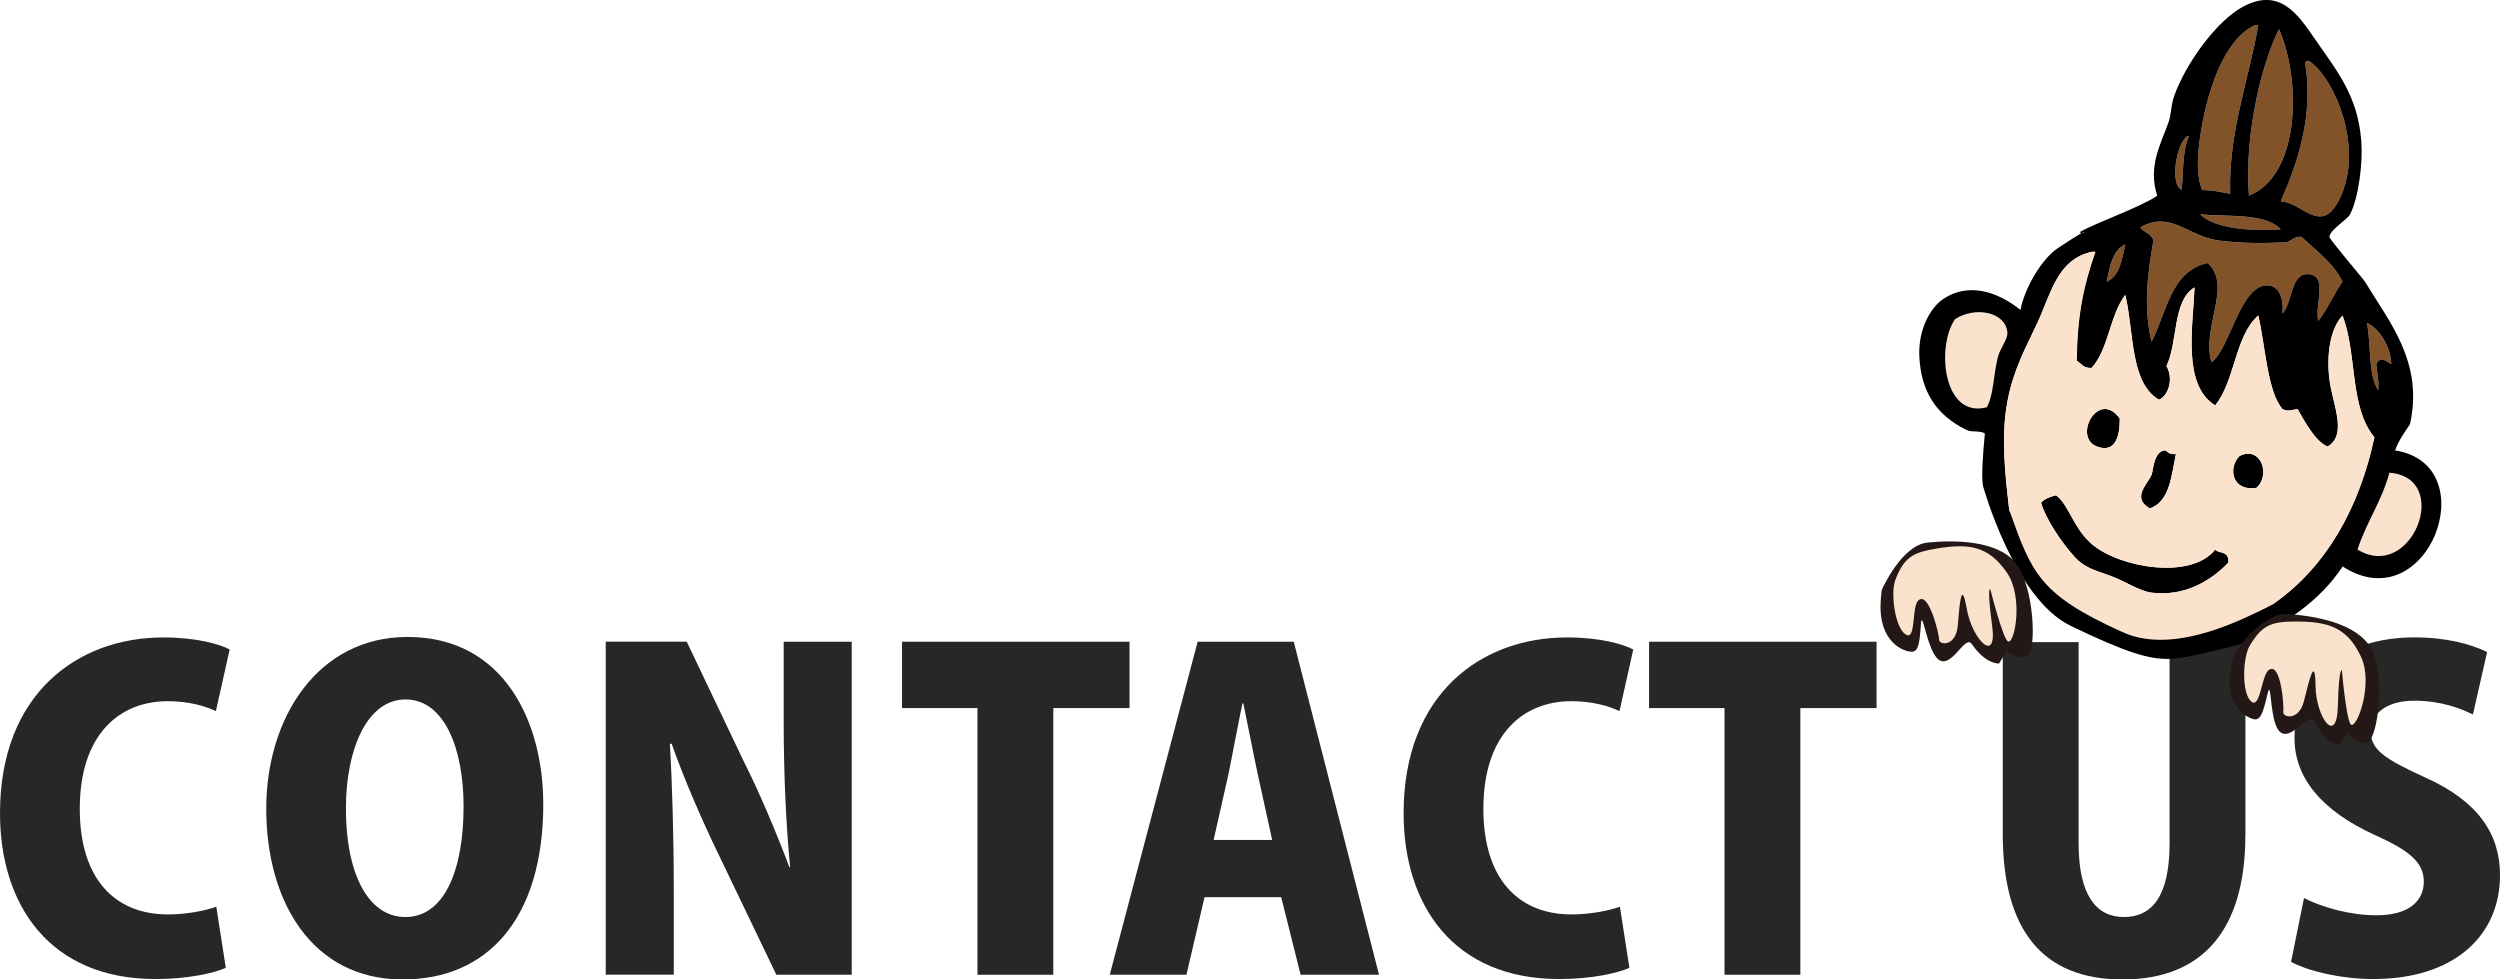 <?xml version="1.0" encoding="UTF-8"?>
<svg id="_レイヤー_2" data-name="レイヤー 2" xmlns="http://www.w3.org/2000/svg" viewBox="0 0 471.66 184.79">
  <defs>
    <style>
      .cls-1 {
        fill: #fbe2cc;
      }

      .cls-1, .cls-2, .cls-3, .cls-4 {
        fill-rule: evenodd;
      }

      .cls-2 {
        fill: #231815;
      }

      .cls-3 {
        fill: #825228;
      }

      .cls-5 {
        fill: #272727;
      }
    </style>
  </defs>
  <g id="_レイヤー_1-2" data-name="レイヤー 1">
    <g>
      <path class="cls-5" d="m42.59,182.6c-2.19.98-7.07,2.11-13.25,2.11-19.91,0-29.34-13.9-29.34-31.29,0-22.52,14.63-33.16,30.81-33.16,6.34,0,10.73,1.3,12.52,2.28l-2.6,11.62c-2.11-.98-5.12-1.87-9.1-1.87-9.02,0-16.58,6.18-16.58,20.32,0,13.09,6.5,19.91,16.66,19.91,3.25,0,6.91-.65,9.1-1.46l1.79,11.54Z"/>
      <path class="cls-5" d="m102.5,151.63c0,21.87-10.65,33.16-26.5,33.16-17.31,0-25.77-14.96-25.77-32.19s9.75-32.43,26.66-32.43c18.29,0,25.6,16.18,25.6,31.46Zm-37.23.73c-.08,12.03,3.98,20.65,11.22,20.65s10.97-8.62,10.97-20.89c0-10.97-3.66-20.16-10.97-20.16s-11.22,9.59-11.22,20.4Z"/>
      <path class="cls-5" d="m160.69,183.9h-14.22l-10.97-22.84c-2.93-6.01-6.5-14.22-8.78-20.73h-.33c.41,7.32.73,16.91.73,28.12v15.44h-12.84v-62.83h15.28l10.73,22.52c2.85,5.61,6.26,13.66,8.62,20h.16c-.73-7.32-1.22-17.15-1.22-27.55v-14.96h12.84v62.83Z"/>
      <path class="cls-5" d="m213.11,133.59h-14.39v50.31h-14.31v-50.31h-14.23v-12.52h42.92v12.52Z"/>
      <path class="cls-5" d="m260.17,183.9h-14.79l-3.66-14.63h-14.47l-3.41,14.63h-14.47l16.58-62.83h18.13l16.09,62.83Zm-20.16-25.44l-2.76-12.6c-.81-3.74-1.87-9.35-2.68-13.17h-.16c-.81,3.82-1.87,9.59-2.6,13.17l-2.84,12.6h11.05Z"/>
      <path class="cls-5" d="m307.4,182.6c-2.19.98-7.07,2.11-13.25,2.11-19.91,0-29.34-13.9-29.34-31.29,0-22.52,14.63-33.16,30.81-33.16,6.34,0,10.73,1.3,12.52,2.28l-2.6,11.62c-2.11-.98-5.12-1.87-9.1-1.87-9.02,0-16.58,6.18-16.58,20.32,0,13.09,6.5,19.91,16.66,19.91,3.25,0,6.91-.65,9.1-1.46l1.79,11.54Z"/>
      <path class="cls-5" d="m354.05,133.59h-14.39v50.31h-14.31v-50.31h-14.23v-12.52h42.92v12.52Z"/>
      <path class="cls-5" d="m423.62,157.56c0,17.96-8.13,27.23-23.17,27.23s-22.6-9.27-22.6-27.39v-36.25h14.31v37.96c0,9.67,3.25,13.9,8.54,13.9s8.62-3.9,8.62-13.9v-37.96h14.31v36.42Z"/>
      <path class="cls-5" d="m466.54,134.8c-2.28-1.14-6.02-2.6-11.05-2.6-5.53,0-8.21,2.68-8.21,5.77,0,3.5,2.6,5.2,10.24,8.7,10,4.47,14.14,10.65,14.14,18.45,0,11.46-8.7,19.59-23.9,19.59-6.34,0-12.6-1.62-15.52-3.25l2.44-12.03c3.33,1.71,8.62,3.25,13.66,3.25,6.01,0,8.94-2.6,8.94-6.34s-2.84-5.93-9.35-8.86c-9.92-4.55-15.04-10.73-15.04-18.21,0-10.65,8.13-19.02,22.68-19.02,6.02,0,10.65,1.3,13.66,2.76l-2.68,11.79Z"/>
    </g>
    <g>
      <g>
        <path class="cls-3" d="m426.06,4.77h-.7c-5.81,2.77-8.99,12.46-10.25,20.85-.53,3.53-.79,7.4.35,10.24,1.98.02,3.63.37,5.3.71-.36-11.4,3.34-20.87,5.3-31.8Z"/>
        <path class="cls-3" d="m429.95,5.48c-4.19,8.71-6.44,22.15-5.65,31.44,9.67-3.85,9.92-21.8,5.65-31.44Z"/>
        <path class="cls-3" d="m430.3,37.98c3.02.22,5.18,3.11,7.77,2.83,2.73-.3,4.56-5.65,4.95-8.83,1.04-8.62-3.51-17.95-7.42-20.49-.41-.06-.63.08-.71.35,1.61,9.8-1.26,18.53-4.59,26.14Z"/>
        <path class="cls-3" d="m412.99,25.62c-1.96.21-3.95,8.78-1.41,10.24.4-3.42.08-7.09,1.41-10.24Z"/>
        <path class="cls-3" d="m415.11,40.46c2.9,2.89,10.25,3.15,15.19,2.83-2.91-3.1-9.66-2.35-15.19-2.83Z"/>
        <path class="cls-3" d="m403.8,42.93c.66.98,2.14,1.16,2.47,2.47-1.14,6.58-1.9,12.52-.35,19.08,2.91-5.57,3.61-13.35,10.6-14.84,4.71,4.35-1.23,12.04.7,18.72,3.5-2.43,5.41-14.69,10.6-14.49,2.09.08,3.02,2.17,2.82,5.3,1.96-2.32,1.53-7.73,4.95-7.42,3.65.34,1.1,5.53,1.77,8.83,1.78-2.22,2.92-5.09,4.59-7.42-1.79-3.62-4.98-5.85-7.77-8.48-1.38-.08-1.83.76-2.83,1.06-4.78.17-8.05.23-12.72-.35-5.82-.73-9.11-5.78-14.84-2.47Z"/>
        <path class="cls-3" d="m400.98,46.11c-2.39,1.14-2.91,4.15-3.53,7.06,2.51-1.02,2.88-4.19,3.53-7.06Z"/>
        <path class="cls-1" d="m374.83,76.84c1.31-2.23,1.24-6.22,2.12-9.54.44-1.66,1.88-3.31,1.77-4.59-.35-3.86-6.07-4.97-9.89-2.47-3.59,5.27-2.17,18.81,6.01,16.6Z"/>
        <path class="cls-3" d="m446.55,60.95c.82,4.12.19,9.71,2.12,12.72.18-1.95-.2-3.33-.36-4.95.77-1.6,1.76-.62,2.83,0,0-2.75-1.91-6.54-4.59-7.77Z"/>
        <path class="cls-4" d="m399.92,78.97c-4-5.62-9,3.57-4.24,5.3,3.38,1.23,4.28-1.91,4.24-5.3Z"/>
        <path class="cls-4" d="m405.57,95.92c3.8-1.27,4.05-6.08,4.95-10.25-1.54.14-1.58-.67-2.12-.7-2.11.25-2.15,3.83-2.47,4.59-.76,1.81-3.83,4.33-.35,6.36Z"/>
        <path class="cls-4" d="m422.53,86.03c-2.29,2.27-1.37,6.78,3.18,6.01,2.76-2.43.82-8.02-3.18-6.01Z"/>
        <path class="cls-1" d="m450.79,89.21c-1.44,5.39-4.34,9.32-6.01,14.49,10.26,6.28,17.96-13.61,6.01-14.49Z"/>
        <path class="cls-4" d="m385.08,94.86c.78,2.8,3.63,7.26,6.36,10.25,1.81,1.98,3.64,2.43,6.71,3.53,2.65.95,5.53,2.91,7.77,3.18,6.04.73,10.93-1.99,14.49-5.66.18-2.37-1.84-1.63-2.47-2.47-4.62,5.8-18.15,3.41-23.32-1.06-3.47-3-4.27-7.34-6.71-9.19-1.11.3-2.18.64-2.83,1.41Z"/>
        <path class="cls-4" d="m409.04,124.32c-3.68,0-7.73-1.1-18.4-6.26-10.67-5.15-16.52-26.38-16.52-26.38-.36-1.83.05-6.65.35-9.89-.79-.62-2.66-.17-3.53-.71-5.64-2.78-8.5-7.18-8.83-13.78-.25-5.02,2.02-9.26,4.59-10.95,4.56-3,9.95-1.52,14.49,2.12.75-3.99,3.89-9.53,7.06-11.66,7.91-5.3,3.99-1.8,4.23-3.09,3.24-1.82,11.54-4.7,14.5-6.8-1.73-5.54.57-9.49,2.12-13.78.54-1.5.47-3.26,1.06-4.95,2.18-6.22,8.07-14.31,13.07-16.96,6.84-3.62,10.26,1.41,13.43,6.01,4.2,6.11,8.19,10.77,8.83,19.43.31,4.13-.49,10.56-2.12,13.78-.47.92-3.89,3-3.89,4.24,0,.49,6.33,7.85,6.72,8.48,4.55,7.55,11.08,15.17,8.48,26.85-1.03,1.56-2.13,3.05-2.82,4.95,17.3,2.73,6.18,32.32-9.89,21.9-4.39,6.68-11.11,11.03-18.73,14.49,0,0-10.51,2.96-14.19,2.96Zm17.02-119.55h-.7c-5.81,2.77-8.99,12.46-10.25,20.85-.53,3.53-.79,7.4.35,10.24,1.98.02,3.63.37,5.3.71-.36-11.4,3.34-20.87,5.3-31.8Zm3.89.71c-4.19,8.71-6.44,22.15-5.65,31.44,9.67-3.85,9.92-21.8,5.65-31.44Zm.35,32.5c3.02.22,5.18,3.11,7.77,2.83,2.73-.3,4.56-5.65,4.95-8.83,1.04-8.62-3.51-17.95-7.42-20.49-.41-.06-.63.08-.71.35,1.61,9.8-1.26,18.53-4.59,26.14Zm-17.31-12.37c-1.96.21-3.95,8.78-1.41,10.24.4-3.42.08-7.09,1.41-10.24Zm2.12,14.84c2.9,2.89,10.25,3.15,15.19,2.83-2.91-3.1-9.66-2.35-15.19-2.83Zm-11.31,2.47c.66.98,2.14,1.16,2.47,2.47-1.14,6.58-1.9,12.52-.35,19.08,2.91-5.57,3.61-13.35,10.6-14.84,4.71,4.35-1.23,12.04.7,18.72,3.5-2.43,5.41-14.69,10.6-14.49,2.09.08,3.02,2.17,2.82,5.3,1.96-2.32,1.53-7.73,4.95-7.42,3.65.34,1.1,5.53,1.77,8.83,1.78-2.22,2.92-5.09,4.59-7.42-1.79-3.62-4.98-5.85-7.77-8.48-1.38-.08-1.83.76-2.83,1.06-4.78.17-8.05.23-12.72-.35-5.82-.73-9.11-5.78-14.84-2.47Zm-2.83,3.18c-2.39,1.14-2.91,4.15-3.53,7.06,2.51-1.02,2.88-4.19,3.53-7.06Zm-5.65,1.41h-.71c-6.52,1.48-7.66,7.85-10.25,13.43-2.2,4.75-4.49,8.66-5.65,14.84-1.26,6.67-.39,13.94.35,20.49,5.3,8.94,15.09,13.4,21.55,21.2,8.9,4.21,20.32.64,28.26-3.53,10.05-7,16.25-18.19,19.08-31.44-4.75-5.69-3.22-15.67-6.01-22.97-2.21,2.36-3.07,7.03-2.48,12.01.56,4.63,3.51,10.46-.35,12.72-2.26-1.01-4.08-4.32-5.65-7.07-1.27.12-1.7.54-2.83,0-2.86-3.19-3.23-11.81-4.59-17.67-4.44,3.92-4.36,12.37-8.13,16.96-6.26-3.86-4.18-14.94-3.89-22.26-4.2,2.51-3.1,10.33-5.3,14.84,1.3,2.2.54,5.45-1.41,6.36-5.5-3.21-4.68-12.75-6.36-19.78-2.92,3.8-3.14,10.29-6.36,13.78-1.49.02-1.63-.54-2.83-1.41.12-8.67,1.31-14.19,3.53-20.49Zm-20.49,29.32c1.31-2.23,1.24-6.22,2.12-9.54.44-1.66,1.88-3.31,1.77-4.59-.35-3.86-6.07-4.97-9.89-2.47-3.59,5.27-2.17,18.81,6.01,16.6Zm71.72-15.9c.82,4.12.19,9.71,2.12,12.72.18-1.95-.2-3.33-.36-4.95.77-1.6,1.76-.62,2.83,0,0-2.75-1.91-6.54-4.59-7.77Zm4.24,28.26c-1.44,5.39-4.34,9.32-6.01,14.49,10.26,6.28,17.96-13.61,6.01-14.49Z"/>
        <path class="cls-1" d="m391.79,68.01c1.2.87,1.34,1.44,2.83,1.41,3.22-3.49,3.44-9.98,6.36-13.78,1.68,7.03.86,16.57,6.36,19.78,1.96-.91,2.71-4.16,1.41-6.36,2.2-4.51,1.1-12.33,5.3-14.84-.29,7.32-2.37,18.4,3.89,22.26,3.77-4.59,3.69-13.04,8.13-16.96,1.36,5.85,1.74,14.48,4.59,17.67,1.13.54,1.56.12,2.83,0,1.57,2.75,3.39,6.06,5.65,7.07,3.86-2.26.91-8.09.35-12.72-.6-4.98.26-9.65,2.48-12.01,2.79,7.29,1.26,17.28,6.01,22.97-2.83,13.25-9.03,24.44-19.08,31.44-7.94,4.17-19.77,9.43-28.67,5.22-15.46-6.99-16.93-11.04-21.14-22.89-.75-6.55-1.61-13.82-.35-20.49,1.16-6.18,3.45-10.09,5.65-14.84,2.59-5.58,3.73-11.95,10.25-13.43h.71c-2.22,6.3-3.41,11.82-3.53,20.49Zm13.78,27.91c3.8-1.27,4.05-6.08,4.95-10.25-1.54.14-1.58-.67-2.12-.7-2.11.25-2.15,3.83-2.47,4.59-.76,1.81-3.83,4.33-.35,6.36Zm-5.65-16.96c-4-5.62-9,3.57-4.24,5.3,3.38,1.23,4.28-1.91,4.24-5.3Zm22.61,7.06c-2.29,2.27-1.37,6.78,3.18,6.01,2.76-2.43.82-8.02-3.18-6.01Zm-37.45,8.83c.78,2.8,3.63,7.26,6.36,10.25,1.81,1.98,3.64,2.43,6.71,3.53,2.65.95,5.53,2.91,7.77,3.18,6.04.73,10.93-1.99,14.49-5.66.18-2.37-1.84-1.63-2.47-2.47-4.62,5.8-18.15,3.41-23.32-1.06-3.47-3-4.27-7.34-6.71-9.19-1.11.3-2.18.64-2.83,1.41Z"/>
      </g>
      <g>
        <path class="cls-2" d="m355.07,111.19s3.68-8.34,8.59-8.83c4.91-.49,13.25-.49,16.68,3.93,3.43,4.42,3.93,16.19,2.21,17.42-1.72,1.23-3.93-.98-3.93-.98l-1.47,2.45s-2.45.25-5.15-3.68c-1.28-1.86-3.8,4.78-6.26,2.94-2.12-1.59-3.07-9.57-3.31-6.87-.25,2.7-.25,5.4-1.72,5.4s-6.38-1.72-5.89-9.57c.14-2.22.25-2.21.25-2.21Z"/>
        <path class="cls-1" d="m357.57,109.47c-.89,2.31-.11,8.85,1.93,10.21,2.04,1.36,1.13-5.11,2.38-6.36,1.99-1.99,3.97,6.36,3.97,7.38s3.18,1.36,3.52-2.72c.34-4.09.68-8.85,1.7-3.06,1.02,5.79,5.79,10.55,4.77,3.06-1.02-7.49-.34-6.81-.34-6.81,0,0,2.45,9.7,3.4,9.87,1.25.23,2.84-8.4-.23-12.94-3.51-5.2-7.37-5.56-13.05-4.65-4.68.75-6.36,1.59-8.06,6.01Z"/>
      </g>
      <g>
        <path class="cls-2" d="m421.65,123.19s4.97-7.64,9.89-7.34c4.92.3,13.16,1.64,15.84,6.55,2.68,4.91,1.28,16.61-.62,17.55-1.89.94-3.72-1.6-3.72-1.6l-1.85,2.18s-2.46-.15-4.5-4.46c-.96-2.05-4.52,4.11-6.65,1.9-1.84-1.91-1.49-9.94-2.17-7.31-.68,2.63-1.11,5.29-2.56,5.05-1.45-.24-6.02-2.72-4.28-10.39.49-2.17.6-2.14.6-2.14Z"/>
        <path class="cls-1" d="m424.4,121.9c-1.25,2.14-1.53,8.72.27,10.39,1.8,1.67,1.94-4.86,3.37-5.89,2.28-1.64,2.9,6.91,2.74,7.92s2.92,1.85,3.91-2.12c.99-3.98,2.09-8.63,2.17-2.75.08,5.88,4.02,11.34,4.21,3.79.19-7.56.76-6.78.76-6.78,0,0,.86,9.97,1.78,10.29,1.19.42,4.15-7.83,1.85-12.8-2.63-5.7-6.39-6.67-12.13-6.69-4.74-.01-6.53.55-8.92,4.64Z"/>
      </g>
    </g>
  </g>
</svg>